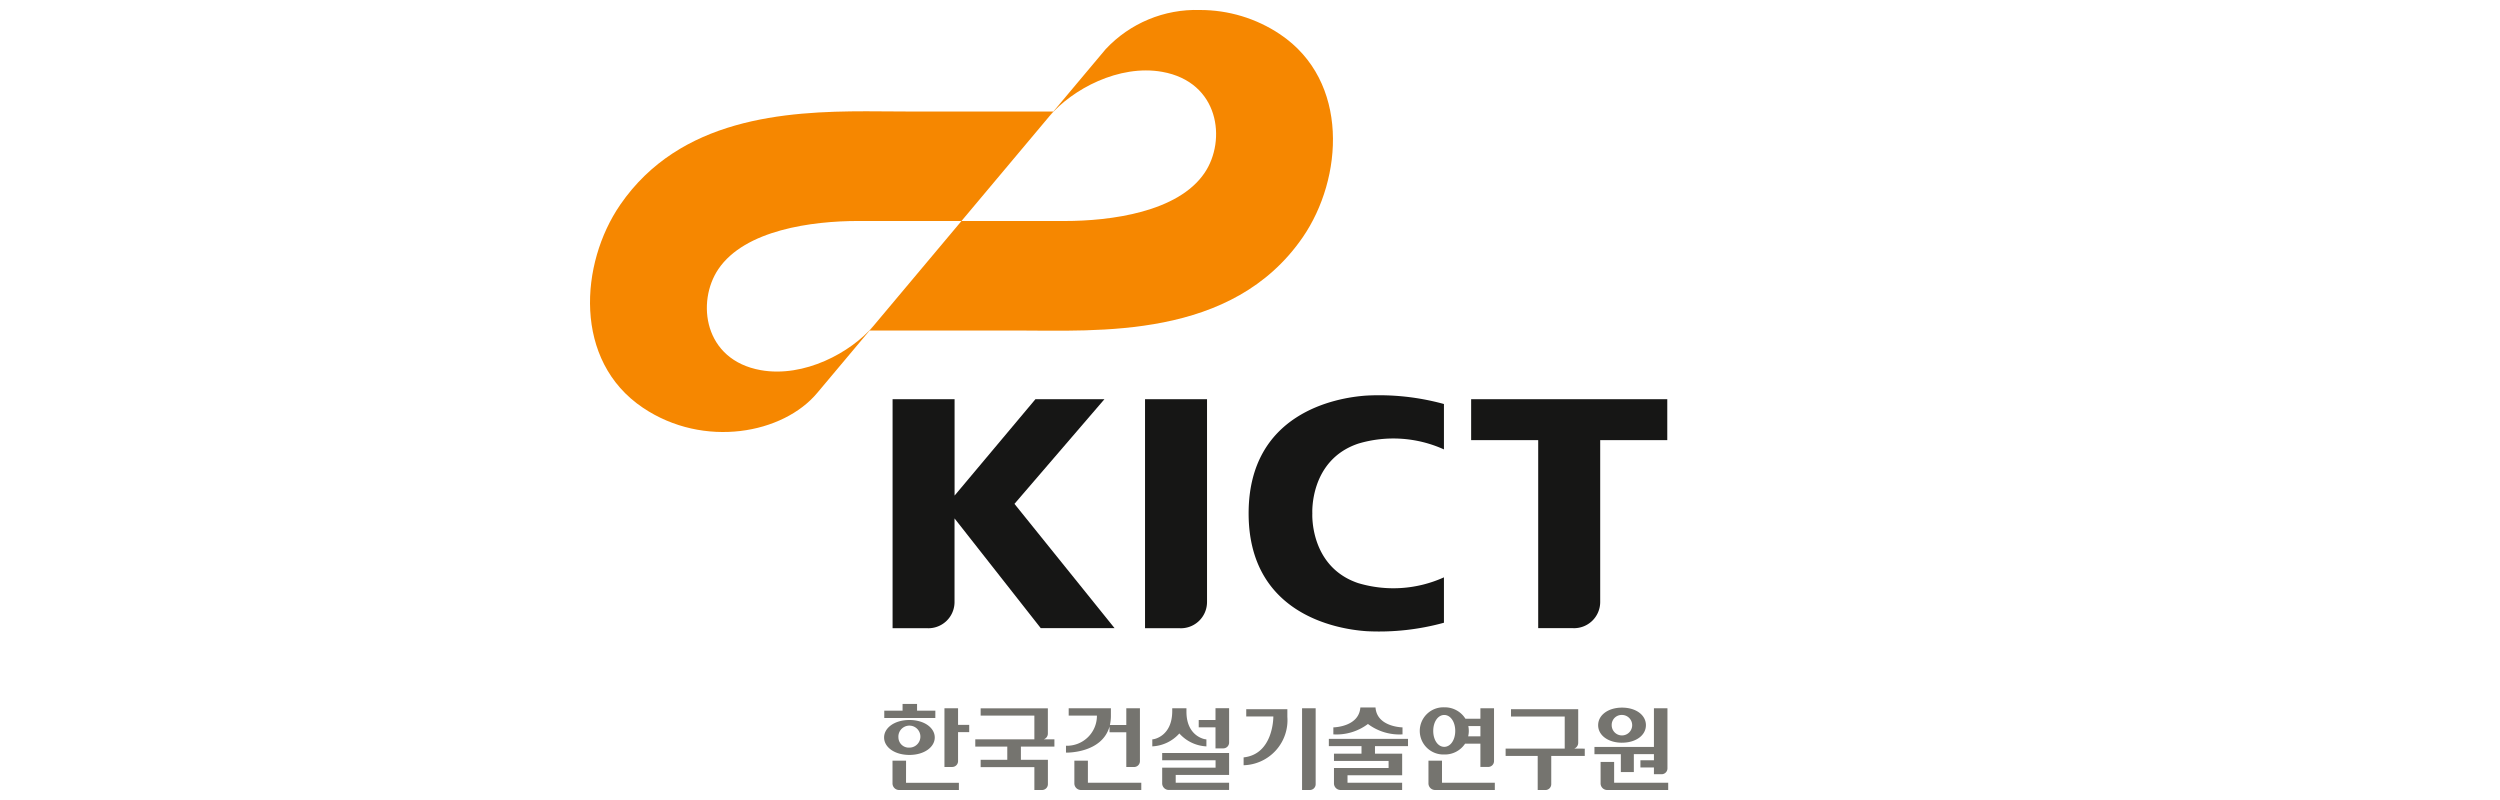 <svg xmlns="http://www.w3.org/2000/svg" xmlns:xlink="http://www.w3.org/1999/xlink" width="250" height="80" viewBox="0 0 250 80">
    <defs>
        <clipPath id="w97154eujb">
            <path data-name="패스 19869" d="m53.289 3.916-5.624 6.7c2.275-2.687 6.956-5.2 11.272-4.433 5.719 1.017 6.449 6.835 4.247 10.1-2.651 3.927-9.383 4.817-14 4.817H38.871l-9.188 10.95h14.574c8.253 0 21.686.936 28.745-9.33 4.027-5.86 4.72-15.6-2.278-20.294A14.345 14.345 0 0 0 62.707 0a12.366 12.366 0 0 0-9.418 3.916" transform="translate(-29.683)" style="fill:none"/>
        </clipPath>
        <clipPath id="poc6f9a14c">
            <path data-name="패스 19870" d="M3.018 20.107C-1.011 25.967-1.7 35.7 5.294 40.4c6.115 4.106 14.035 2.589 17.434-1.491l5.625-6.7c-2.276 2.687-6.957 5.2-11.273 4.431-5.718-1.016-6.447-6.834-4.247-10.1 2.652-3.926 9.381-4.818 14-4.818h10.316l9.186-10.947H31.762c-1.274 0-2.671-.023-4.149-.023-8.1 0-18.626.67-24.595 9.352" transform="translate(0 -10.755)" style="fill:none"/>
        </clipPath>
        <clipPath id="4613xhja3e">
            <path data-name="사각형 2586" style="fill:none" d="M0 0h107.825v78H0z"/>
        </clipPath>
        <linearGradient id="5c1x6bmwma" x1="-.439" y1="1.558" x2="-.422" y2="1.558" gradientUnits="objectBoundingBox">
            <stop offset="0" stop-color="#a22b00"/>
            <stop offset=".048" stop-color="#b33e00"/>
            <stop offset=".158" stop-color="#d76500"/>
            <stop offset=".246" stop-color="#ed7e00"/>
            <stop offset=".3" stop-color="#f68700"/>
            <stop offset="1" stop-color="#f68700"/>
        </linearGradient>
        <linearGradient id="jexyfo8vfd" x1=".101" y1="1.371" x2=".118" y2="1.371" xlink:href="#5c1x6bmwma"/>
    </defs>
    <g data-name="그룹 3819">
        <g data-name="그룹 3818">
            <g data-name="그룹 3713">
                <g data-name="그룹 3708">
                    <g data-name="그룹 3707" style="clip-path:url(#w97154eujb)" transform="translate(86.961 1)">
                        <path data-name="사각형 2584" transform="rotate(-52.55 13.115 26.523)" style="fill:url(#5c1x6bmwma)" d="M0 0h55.386v58.197H0z"/>
                    </g>
                </g>
                <g data-name="그룹 3710">
                    <g data-name="그룹 3709" style="clip-path:url(#poc6f9a14c)" transform="translate(59 11.131)">
                        <path data-name="사각형 2585" transform="rotate(-52.55 12.569 28.863)" style="fill:url(#jexyfo8vfd)" d="M0 0h55.994v58.662H0z"/>
                    </g>
                </g>
                <g data-name="그룹 3712">
                    <g data-name="그룹 3711" style="clip-path:url(#4613xhja3e)" transform="translate(59 1)">
                        <path data-name="패스 19871" d="M65.121 61.606V41.314h-6.2v22.9h3.386a2.618 2.618 0 0 0 2.813-2.6" transform="translate(-3.418 -2.396)" style="fill:#161615"/>
                        <path data-name="패스 19872" d="M80.871 45.736a12.265 12.265 0 0 1 8.578.576v-4.54a24.423 24.423 0 0 0-7.7-.846c-3.156.2-11.832 1.79-11.832 11.782s8.677 11.581 11.832 11.784a24.392 24.392 0 0 0 7.7-.848v-4.539a12.262 12.262 0 0 1-8.578.577c-4.88-1.65-4.583-6.974-4.583-6.974s-.3-5.322 4.583-6.972" transform="translate(-4.055 -2.371)" style="fill:#161615"/>
                        <path data-name="패스 19873" d="M113.154 41.313H93.54v4.094h6.706v18.8h3.387a2.618 2.618 0 0 0 2.813-2.6v-16.2h6.708z" transform="translate(-5.426 -2.396)" style="fill:#161615"/>
                        <path data-name="패스 19874" d="M54.318 64.208 44.309 51.782l9-10.469h-6.9l-8.088 9.641v-9.641h-6.2v22.9H35.5a2.619 2.619 0 0 0 2.816-2.6v-8.377l8.621 10.972z" transform="translate(-1.863 -2.396)" style="fill:#161615"/>
                        <path data-name="패스 19875" d="M75.231 74.126V82.3h.788a.584.584 0 0 0 .572-.6v-7.574zm-5.582.822h2.71v.03c0 .154-.035 3.747-2.973 4.06v.785a4.508 4.508 0 0 0 4.375-4.845v-.76h-4.112z" transform="translate(-4.025 -4.299)" style="fill:#75746f"/>
                        <path data-name="패스 19876" d="M86.35 77.907v-.725h-7.917v.725H81.7v.755h-2.754v.727h5.462v.706h-5.462v1.525a.662.662 0 0 0 .647.674h6.169v-.725H80.3v-.749h5.465v-2.159h-2.718v-.755zm-4.007-2.22.02.019a5.225 5.225 0 0 0 3.437 1.026v-.7c-.27-.008-2.569-.132-2.7-1.994h-1.516v.009c-.141 1.854-2.43 1.976-2.7 1.985v.7a5.226 5.226 0 0 0 3.442-1.027z" transform="translate(-4.549 -4.294)" style="fill:#75746f"/>
                        <path data-name="패스 19877" d="M104.059 78.165a.619.619 0 0 0 .4-.6v-3.338h-6.721v.731h5.372v3.207H97.2v.735h3.208v3.409h.782a.588.588 0 0 0 .573-.6V78.9h3.352v-.731z" transform="translate(-5.638 -4.305)" style="fill:#75746f"/>
                        <path data-name="패스 19878" d="m92.608 77.672.009-.013h1.531v2.33h.788a.584.584 0 0 0 .574-.594V74.12h-1.362v1.05h-1.495l-.008-.013a2.433 2.433 0 0 0-2.116-1.131 2.36 2.36 0 1 0 0 4.717 2.419 2.419 0 0 0 2.079-1.07m.324-.781a2.335 2.335 0 0 0 .056-.508 2.5 2.5 0 0 0-.042-.447l-.007-.036h1.21v1.027h-1.224zm-3.5-.508c0-.908.473-1.593 1.1-1.593s1.1.685 1.1 1.593-.471 1.594-1.1 1.594-1.1-.686-1.1-1.594m.876 5.184V79.36h-1.354v2.26a.662.662 0 0 0 .649.673h5.987v-.724z" transform="translate(-5.108 -4.294)" style="fill:#75746f"/>
                        <path data-name="패스 19879" d="M109.269 80.5h1.3v-1.791h2.009v.61h-1.351v.725h1.351v.674h.78a.584.584 0 0 0 .572-.594v-6h-1.352v3.862h-5.948v.726h2.639zm.122-2.936c1.384 0 2.386-.737 2.386-1.752s-1-1.755-2.386-1.755S107 74.8 107 75.814s1 1.752 2.386 1.752m0-2.776a1.024 1.024 0 1 1-1.031 1.024.994.994 0 0 1 1.031-1.024m-.788 6.78v-2.079h-1.354v2.131a.661.661 0 0 0 .647.673h6.114v-.725z" transform="translate(-6.185 -4.295)" style="fill:#75746f"/>
                        <path data-name="패스 19880" d="M66.012 74.116V75.3h-1.678v.731h1.678v2.106h.788a.583.583 0 0 0 .573-.594v-3.427zm-3.637 2.554.022-.027.023.027a3.872 3.872 0 0 0 2.56 1.259l.123.01v-.7l-.128-.017c-.019 0-1.868-.278-1.868-2.755v-.341h-1.421v.274c0 2.538-1.847 2.817-1.865 2.82l-.129.017v.7l.122-.01a3.868 3.868 0 0 0 2.561-1.259M60.68 78.6v.726h5.339v.739H60.68v1.556a.662.662 0 0 0 .647.674h6.045v-.725h-5.339v-.779h5.339V78.6z" transform="translate(-3.462 -4.299)" style="fill:#75746f"/>
                        <path data-name="패스 19881" d="M38.617 75.757V74.1h-1.361v5.87h.789a.585.585 0 0 0 .572-.594v-2.887h1.115v-.732zm-5.2 3.582h-1.355V81.6a.662.662 0 0 0 .647.674H38.7v-.724h-5.286zm2.93-5h-1.83v-.67h-1.449v.67h-1.83v.731h5.106zm-.061 2.681c0-.966-1.045-1.747-2.533-1.747s-2.533.782-2.533 1.747 1.037 1.746 2.533 1.746c1.481 0 2.533-.783 2.533-1.746m-3.633 0a1.1 1.1 0 1 1 1.1 1.015 1.035 1.035 0 0 1-1.1-1.015" transform="translate(-1.811 -4.273)" style="fill:#75746f"/>
                        <path data-name="패스 19882" d="M48.813 77.96v-.73h-1.055a.609.609 0 0 0 .4-.6v-2.5h-6.721v.731h5.372v2.369H40.9v.73h3.2v1.321h-2.663v.731h5.372V82.3h.78a.584.584 0 0 0 .573-.594v-2.425h-2.7V77.96z" transform="translate(-2.372 -4.3)" style="fill:#75746f"/>
                        <path data-name="패스 19883" d="M52.721 81.574v-2.208h-1.354v2.259a.661.661 0 0 0 .647.674h6.046v-.724zm2.163-5.635v.589h1.677V80h.788a.586.586 0 0 0 .575-.6v-5.274h-1.363V75.8h-1.64a4.15 4.15 0 0 0 .1-.941v-.731H50.8v.731h2.824a3 3 0 0 1-3.094 3.015v.688s3.595.1 4.356-2.621" transform="translate(-2.931 -4.299)" style="fill:#75746f"/>
                    </g>
                </g>
            </g>
        </g>
        <path data-name="사각형 2640" style="fill:none" d="M0 0h250v80H0z"/>
    </g>
</svg>
